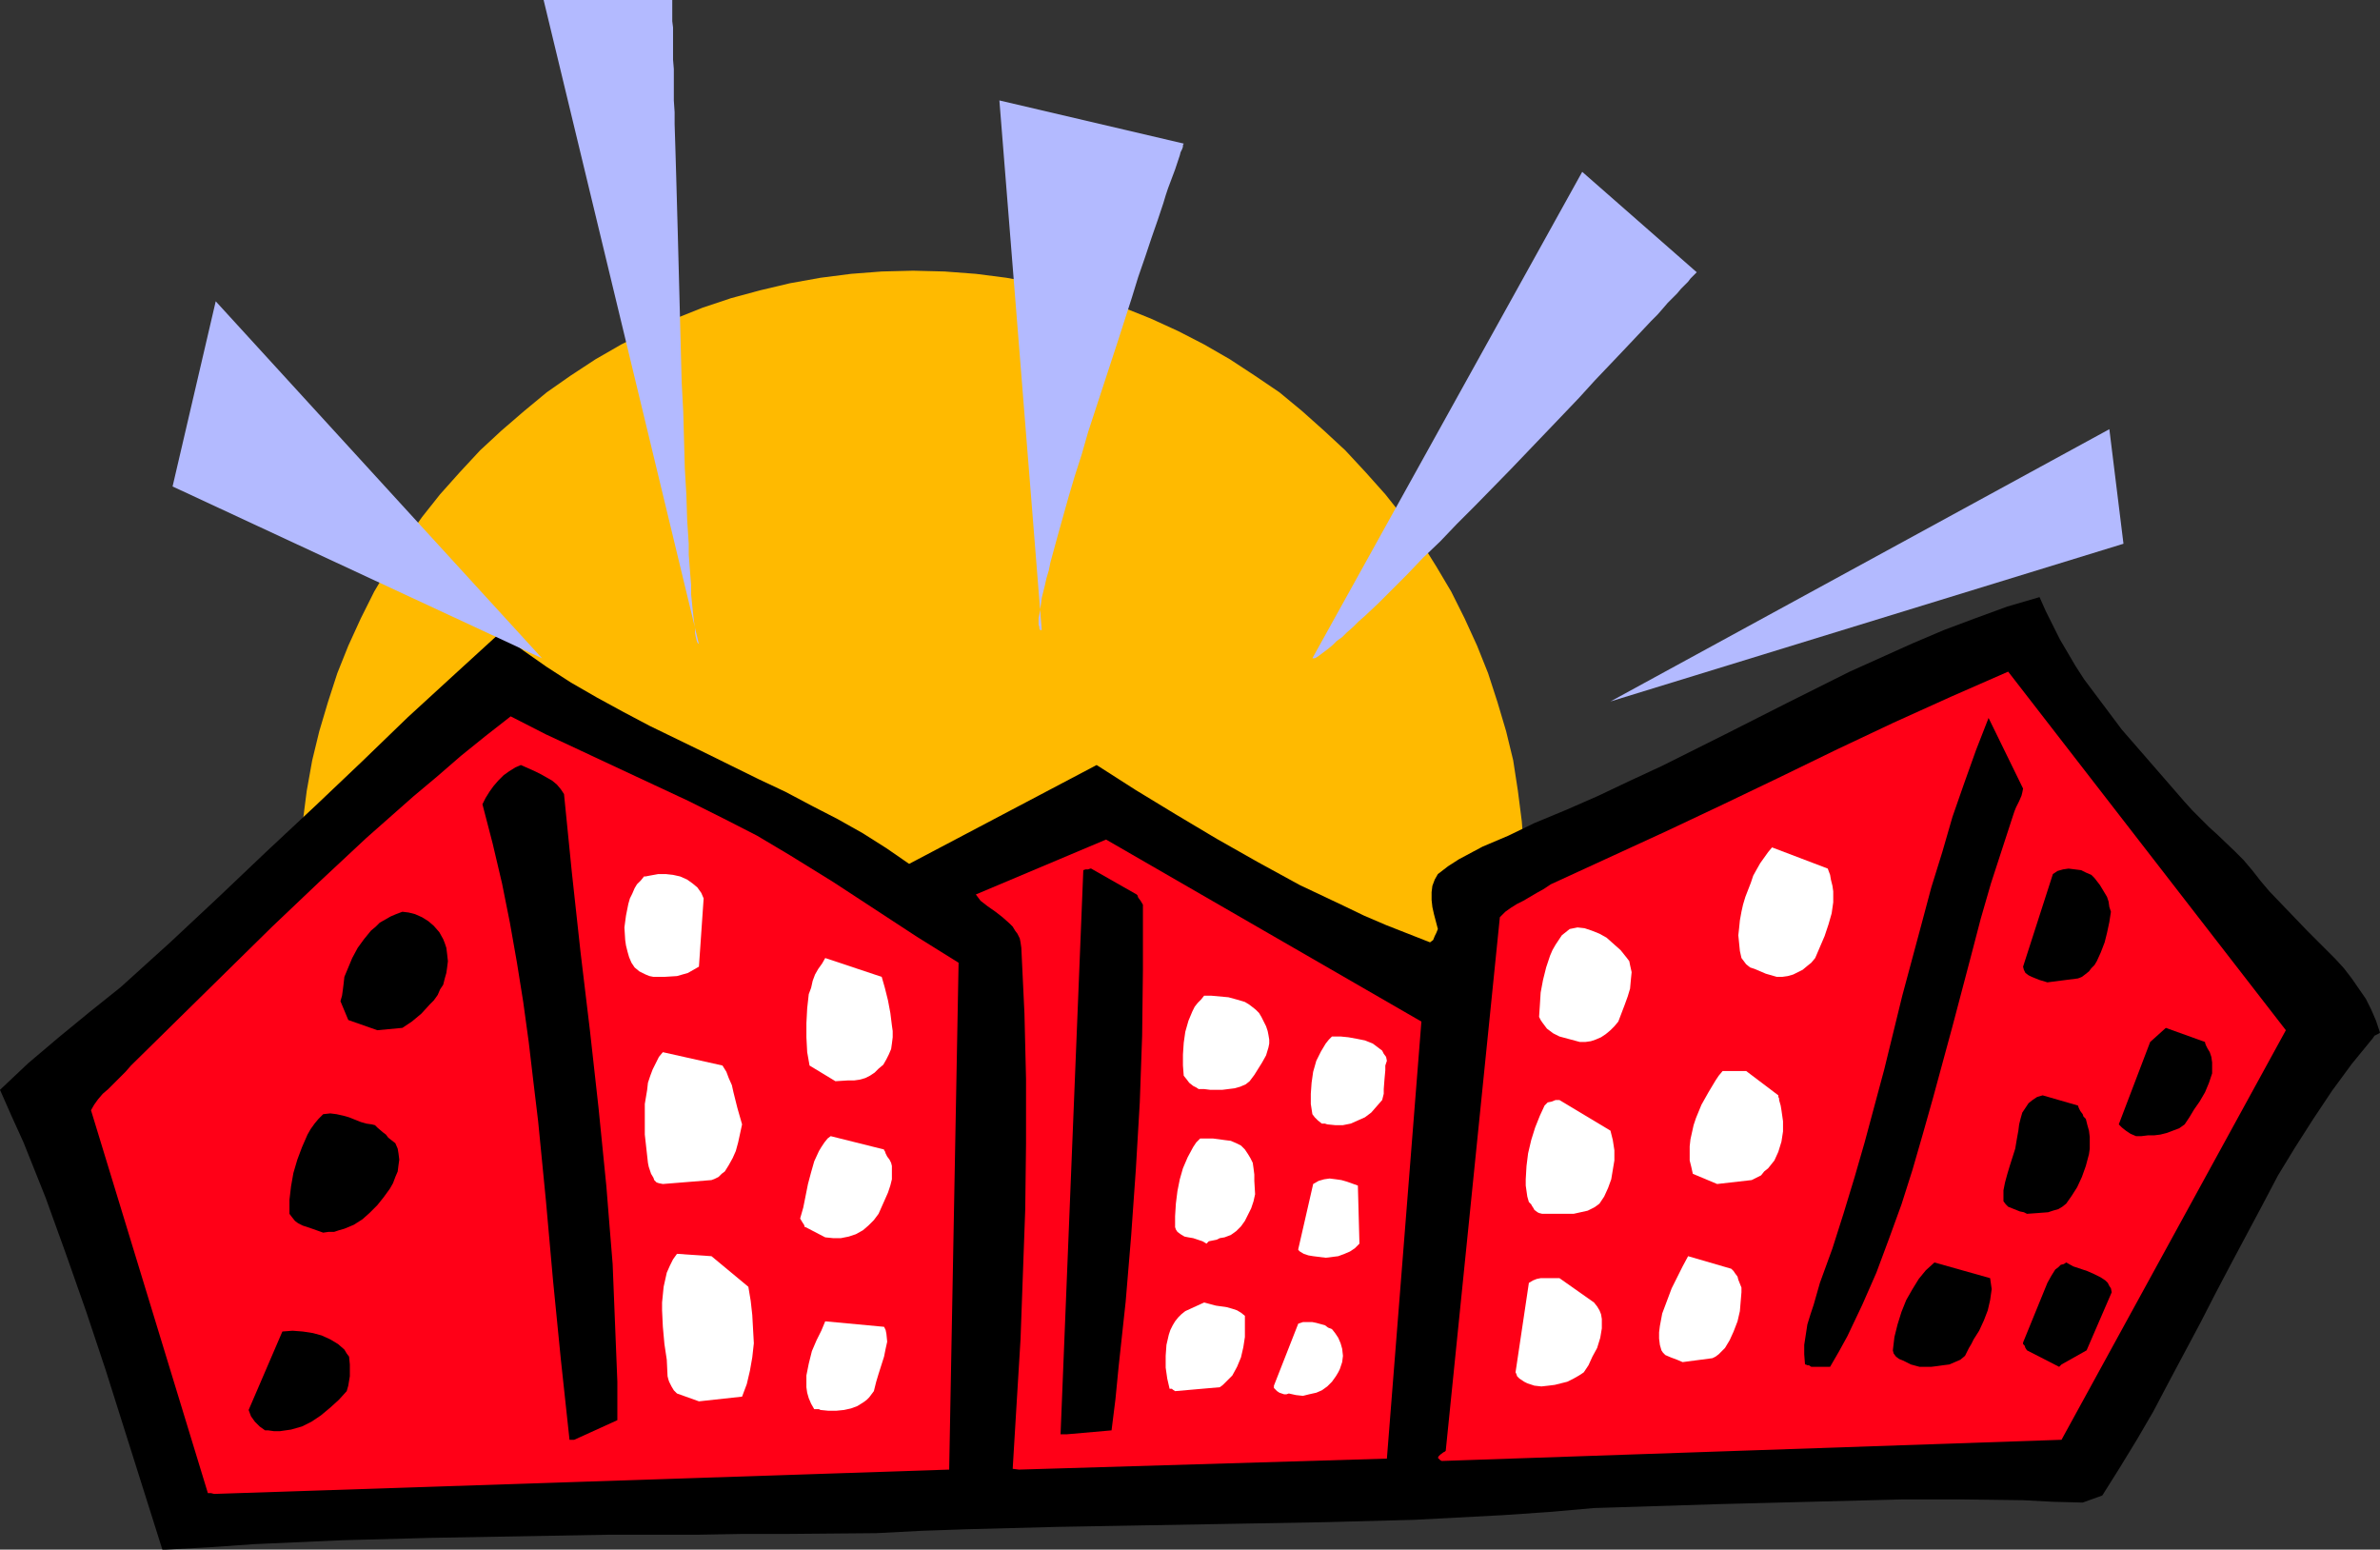 <?xml version="1.0" encoding="UTF-8" standalone="no"?>
<svg
   version="1.0"
   width="129.724mm"
   height="84.456mm"
   id="svg39"
   sodipodi:docname="Office Buildings 1.wmf"
   xmlns:inkscape="http://www.inkscape.org/namespaces/inkscape"
   xmlns:sodipodi="http://sodipodi.sourceforge.net/DTD/sodipodi-0.dtd"
   xmlns="http://www.w3.org/2000/svg"
   xmlns:svg="http://www.w3.org/2000/svg">
  <rect width="100%" height="100%" fill="#333333" stroke="none"/>
  <sodipodi:namedview
     id="namedview39"
     pagecolor="#ffffff"
     bordercolor="#000000"
     borderopacity="0.25"
     inkscape:showpageshadow="2"
     inkscape:pageopacity="0.0"
     inkscape:pagecheckerboard="0"
     inkscape:deskcolor="#d1d1d1"
     inkscape:document-units="mm" />
  <defs
     id="defs1">
    <pattern
       id="WMFhbasepattern"
       patternUnits="userSpaceOnUse"
       width="6"
       height="6"
       x="0"
       y="0" />
  </defs>
  <path
     style="fill:#ffba00;fill-opacity:1;fill-rule:evenodd;stroke:none"
     d="m 188.102,55.76 6.464,0.162 6.464,0.485 6.302,0.808 6.141,1.131 6.141,1.455 5.979,1.616 5.818,1.939 5.656,2.263 5.656,2.586 5.333,2.748 5.333,3.071 5.171,3.394 5.01,3.394 4.686,3.879 4.525,4.041 4.363,4.041 4.202,4.525 4.04,4.525 3.717,4.687 3.555,5.01 3.232,5.172 3.07,5.172 2.747,5.495 2.586,5.657 2.262,5.657 1.939,5.98 1.778,5.98 1.454,5.98 0.97,6.303 0.808,6.303 0.485,6.465 0.323,6.465 -0.323,6.465 -0.485,6.303 -0.808,6.303 -0.97,6.142 -1.454,6.142 -1.778,5.98 -1.939,5.818 -2.262,5.818 -2.586,5.495 -2.747,5.495 -3.07,5.334 -3.232,5.01 -3.555,5.01 -3.717,4.849 -4.04,4.525 -4.202,4.364 -4.363,4.202 -4.525,4.041 -4.686,3.717 -5.01,3.556 -5.171,3.232 -5.333,3.071 -5.333,2.748 -5.656,2.586 -5.656,2.263 -5.818,1.939 -5.979,1.778 -6.141,1.455 -6.141,0.97 -6.302,0.808 -6.464,0.485 -6.464,0.162 -6.464,-0.162 -6.302,-0.485 -6.302,-0.808 -6.302,-0.97 -6.141,-1.455 -5.979,-1.778 -5.818,-1.939 -5.656,-2.263 -5.656,-2.586 -5.494,-2.748 -5.333,-3.071 -5.171,-3.232 -4.848,-3.556 -4.686,-3.717 -4.686,-4.041 -4.363,-4.202 -4.202,-4.364 -4.04,-4.525 -3.717,-4.849 -3.555,-5.01 -3.232,-5.01 -3.07,-5.334 -2.747,-5.495 -2.586,-5.495 -2.262,-5.818 -1.939,-5.818 -1.778,-5.98 -1.454,-6.142 -1.131,-6.142 -0.808,-6.303 -0.485,-6.303 -0.162,-6.465 0.162,-6.465 0.485,-6.465 0.808,-6.303 1.131,-6.303 1.454,-5.98 1.778,-5.98 1.939,-5.98 2.262,-5.657 2.586,-5.657 2.747,-5.495 3.07,-5.172 3.232,-5.172 3.555,-5.01 3.717,-4.687 4.04,-4.525 4.202,-4.525 4.363,-4.041 4.686,-4.041 4.686,-3.879 4.848,-3.394 5.171,-3.394 5.333,-3.071 5.494,-2.748 5.656,-2.586 5.656,-2.263 5.818,-1.939 5.979,-1.616 6.141,-1.455 6.302,-1.131 6.302,-0.808 6.302,-0.485 z"
     id="path1" />
  <path
     style="fill:#000000;fill-opacity:1;fill-rule:evenodd;stroke:none"
     d="m 34.098,319.205 9.05,-0.485 9.211,-0.646 18.261,-0.808 18.099,-0.485 18.261,-0.323 18.261,-0.323 h 18.261 l 9.373,-0.162 h 9.05 l 18.584,-0.162 9.373,-0.485 9.373,-0.323 18.584,-0.485 9.211,-0.162 9.211,-0.162 18.422,-0.323 18.261,-0.323 18.422,-0.485 9.211,-0.485 9.211,-0.485 9.373,-0.646 9.211,-0.808 25.694,-0.808 12.605,-0.323 12.605,-0.323 12.605,-0.323 h 12.443 l 12.443,0.162 6.141,0.323 6.141,0.162 4.04,-1.455 3.555,-5.657 3.555,-5.818 3.394,-5.818 3.232,-6.142 6.464,-12.122 3.07,-5.98 3.232,-6.142 6.464,-12.122 3.232,-6.142 3.555,-5.818 3.717,-5.818 3.878,-5.818 4.04,-5.495 4.363,-5.334 0.323,-0.485 0.646,-0.323 0.323,-0.162 0.162,-0.162 -0.808,-2.424 -0.97,-2.263 -1.131,-2.263 -1.454,-2.101 -1.454,-2.101 -1.616,-2.101 -1.778,-1.939 -1.939,-1.939 -3.878,-3.879 -3.878,-4.041 -3.878,-4.041 -1.778,-2.101 -1.778,-2.263 -1.778,-2.101 -1.778,-1.778 -3.555,-3.394 -1.778,-1.616 -1.778,-1.778 -1.616,-1.616 -1.616,-1.778 -8.565,-9.859 -4.363,-5.01 -3.878,-5.172 -3.878,-5.172 -1.778,-2.748 -1.616,-2.748 -1.616,-2.748 -1.454,-2.909 -1.454,-2.909 -1.293,-2.909 -6.626,1.939 -6.626,2.424 -6.464,2.424 -6.464,2.748 -6.464,2.909 -6.464,2.909 -12.928,6.465 -12.766,6.465 -12.928,6.465 -6.626,3.071 -6.464,3.071 -6.626,2.909 -6.626,2.748 -5.333,2.586 -5.333,2.263 -2.424,1.293 -2.424,1.293 -2.262,1.455 -2.101,1.616 -0.646,1.131 -0.485,1.293 -0.162,1.293 v 1.616 l 0.162,1.455 0.323,1.455 0.808,3.071 -0.323,0.808 -0.162,0.323 -0.162,0.323 -0.323,0.808 -0.646,0.485 -4.525,-1.778 -4.525,-1.778 -4.525,-1.939 -4.363,-2.101 -8.888,-4.202 -8.565,-4.687 -8.565,-4.849 -8.403,-5.01 -8.242,-5.01 -8.08,-5.172 -38.622,20.364 -4.686,-3.232 -4.848,-3.071 -5.171,-2.909 -5.333,-2.748 -5.494,-2.909 -5.494,-2.586 -11.15,-5.495 -11.312,-5.495 -5.494,-2.909 -5.333,-2.909 -5.333,-3.071 -5.01,-3.232 -4.848,-3.394 -4.686,-3.717 -9.373,8.566 -9.696,8.889 -9.534,9.212 -9.696,9.212 -9.858,9.212 -9.858,9.374 -10.019,9.374 -10.181,9.212 -6.464,5.172 -6.302,5.172 -6.302,5.334 -2.909,2.748 L 0,224.494 l 2.424,5.495 2.424,5.334 2.262,5.657 2.262,5.657 4.202,11.637 4.202,11.96 4.04,12.122 3.878,12.283 7.757,24.567 z"
     id="path2" />
  <path
     style="fill:#ff0017;fill-opacity:1;fill-rule:evenodd;stroke:none"
     d="m 44.117,307.73 151.419,-5.01 1.939,-104.408 -8.565,-5.334 -17.291,-11.314 -8.888,-5.495 -6.787,-4.041 -6.949,-3.556 -7.11,-3.556 -7.272,-3.394 -14.867,-6.95 -7.272,-3.394 -7.272,-3.717 -5.171,4.041 -5.01,4.041 -4.848,4.202 -5.01,4.202 -9.696,8.566 -9.696,9.051 -9.696,9.212 -9.534,9.374 -9.696,9.536 -9.858,9.697 -1.131,1.293 -1.293,1.293 -1.131,1.131 -1.131,1.131 -1.131,0.97 -0.97,1.131 -0.808,1.131 -0.646,1.131 24.078,78.872 h 0.646 z"
     id="path3" />
  <path
     style="fill:#ff0017;fill-opacity:1;fill-rule:evenodd;stroke:none"
     d="m 209.918,302.719 75.79,-2.263 7.11,-90.024 -64.963,-37.496 -26.826,11.314 0.485,0.646 0.485,0.646 1.454,1.131 1.616,1.131 1.454,1.131 1.454,1.293 0.646,0.646 0.485,0.808 0.485,0.646 0.485,0.97 0.162,0.808 0.162,1.131 0.646,13.576 0.323,13.415 v 13.415 l -0.162,13.415 -0.485,13.415 -0.485,13.415 -0.808,13.253 -0.808,13.415 z"
     id="path4" />
  <path
     style="fill:#ff0017;fill-opacity:1;fill-rule:evenodd;stroke:none"
     d="m 297.02,300.941 127.664,-4.364 46.218,-84.367 -57.206,-73.862 -11.797,5.172 -11.797,5.334 -11.635,5.495 -11.635,5.657 -11.797,5.657 -11.635,5.495 -11.958,5.495 -11.958,5.495 -1.454,0.97 -1.454,0.808 -2.747,1.616 -1.293,0.646 -1.293,0.808 -1.131,0.808 -1.131,1.131 -11.15,109.903 -0.162,0.162 -0.323,0.162 -0.646,0.485 -0.323,0.323 -0.162,0.323 0.323,0.323 0.162,0.162 z"
     id="path5" />
  <path
     style="fill:#000000;fill-opacity:1;fill-rule:evenodd;stroke:none"
     d="m 118.291,296.578 8.888,-4.041 v -7.92 l -0.323,-8.081 -0.323,-8.081 -0.323,-8.081 -0.646,-7.92 -0.646,-8.081 -1.616,-16.162 -1.778,-16.001 -1.939,-16.162 -1.778,-16.324 -1.616,-16.162 -0.646,-0.97 -0.808,-0.97 -0.97,-0.808 -1.131,-0.646 -1.131,-0.646 -1.293,-0.646 -2.909,-1.293 -1.131,0.485 -1.293,0.808 -1.131,0.808 -1.131,1.131 -0.97,1.131 -0.808,1.131 -0.808,1.293 -0.646,1.293 2.101,8.081 1.939,8.243 1.616,8.081 1.454,8.243 1.293,8.081 1.131,8.243 0.97,8.243 0.97,8.081 1.616,16.486 1.454,16.324 1.616,16.324 1.778,16.485 z"
     id="path6" />
  <path
     style="fill:#000000;fill-opacity:1;fill-rule:evenodd;stroke:none"
     d="m 219.776,295.446 9.211,-0.808 0.808,-6.465 0.646,-6.627 1.454,-13.415 1.131,-13.576 0.97,-13.738 0.808,-13.738 0.485,-13.738 0.162,-13.576 V 186.351 l -0.485,-0.808 -0.485,-0.646 -0.162,-0.485 -0.162,-0.162 v 0 l -9.373,-5.334 h -0.162 l -0.485,0.162 h -0.485 l -0.485,0.162 -4.686,116.207 z"
     id="path7" />
  <path
     style="fill:#000000;fill-opacity:1;fill-rule:evenodd;stroke:none"
     d="m 55.267,294.638 1.131,0.162 h 1.293 l 1.131,-0.162 1.131,-0.162 1.131,-0.323 1.131,-0.323 1.939,-0.97 1.939,-1.293 1.939,-1.616 1.778,-1.616 1.616,-1.778 0.323,-1.131 0.162,-0.97 0.162,-0.97 v -0.808 -1.616 l -0.162,-1.616 -0.485,-0.646 -0.485,-0.808 -1.293,-1.131 -1.616,-0.97 -1.778,-0.808 -1.778,-0.485 -2.101,-0.323 -2.101,-0.162 -2.101,0.162 -6.949,16.162 0.485,1.293 0.808,1.131 0.97,0.97 1.131,0.808 z"
     id="path8" />
  <path
     style="fill:#ffffff;fill-opacity:1;fill-rule:evenodd;stroke:none"
     d="m 169.033,290.436 1.616,0.162 h 1.616 l 1.616,-0.162 1.454,-0.323 1.293,-0.485 1.293,-0.808 0.646,-0.485 0.485,-0.485 0.485,-0.646 0.485,-0.646 0.485,-1.939 0.485,-1.616 1.131,-3.556 0.323,-1.616 0.323,-1.455 -0.162,-1.616 -0.162,-0.808 -0.323,-0.646 -12.12,-1.131 -0.808,1.939 -0.97,1.939 -0.97,2.263 -0.646,2.586 -0.485,2.424 v 1.131 1.293 l 0.162,1.131 0.323,1.131 0.485,1.131 0.646,1.131 h 0.646 0.323 z"
     id="path9" />
  <path
     style="fill:#ffffff;fill-opacity:1;fill-rule:evenodd;stroke:none"
     d="m 143.985,288.658 8.888,-0.97 0.485,-1.293 0.485,-1.293 0.646,-2.748 0.485,-2.748 0.323,-2.909 -0.162,-2.909 -0.162,-2.909 -0.323,-2.909 -0.485,-2.909 -7.595,-6.303 -7.11,-0.485 -0.808,1.131 -0.646,1.293 -0.646,1.455 -0.323,1.455 -0.323,1.455 -0.162,1.616 -0.162,1.616 v 1.616 l 0.162,3.394 0.323,3.556 0.485,3.232 0.162,3.394 0.162,0.646 0.162,0.485 0.485,0.97 0.485,0.808 0.646,0.646 z"
     id="path10" />
  <path
     style="fill:#ffffff;fill-opacity:1;fill-rule:evenodd;stroke:none"
     d="m 265.509,287.042 1.454,0.323 1.454,0.162 1.293,-0.323 1.454,-0.323 1.131,-0.485 1.131,-0.808 0.97,-0.97 0.808,-1.131 0.485,-0.808 0.323,-0.646 0.485,-1.455 0.162,-1.293 -0.162,-1.455 -0.323,-1.131 -0.485,-1.131 -0.646,-0.97 -0.646,-0.808 -0.808,-0.323 -0.646,-0.485 -1.778,-0.485 -0.808,-0.162 h -0.97 -0.97 l -0.97,0.323 -5.01,12.768 v 0.485 l 0.323,0.323 0.323,0.323 0.485,0.323 0.485,0.162 0.485,0.162 h 0.485 z"
     id="path11" />
  <path
     style="fill:#ffffff;fill-opacity:1;fill-rule:evenodd;stroke:none"
     d="m 242.077,286.557 9.211,-0.808 0.646,-0.485 0.646,-0.646 0.646,-0.646 0.646,-0.646 0.97,-1.778 0.808,-1.939 0.485,-2.101 0.323,-2.101 v -2.101 -2.263 l -0.808,-0.646 -0.808,-0.485 -0.97,-0.323 -1.131,-0.323 -2.262,-0.323 -2.424,-0.646 -3.878,1.778 -0.808,0.646 -0.646,0.646 -0.646,0.808 -0.485,0.808 -0.485,0.97 -0.323,0.97 -0.485,2.101 -0.162,2.263 v 2.424 l 0.323,2.263 0.485,2.101 h 0.485 l 0.162,0.162 z"
     id="path12" />
  <path
     style="fill:#ffffff;fill-opacity:1;fill-rule:evenodd;stroke:none"
     d="m 316.089,285.426 1.454,0.162 1.454,-0.162 1.293,-0.162 1.293,-0.323 1.293,-0.323 1.293,-0.646 1.131,-0.646 0.97,-0.646 0.97,-1.455 0.808,-1.778 0.97,-1.778 0.646,-2.101 0.323,-1.939 v -0.97 -0.97 l -0.162,-0.97 -0.323,-0.808 -0.485,-0.808 -0.646,-0.808 -7.11,-5.01 h -0.646 -0.808 -1.616 -0.808 l -0.808,0.162 -0.808,0.323 -0.808,0.485 -2.747,18.425 0.162,0.323 0.162,0.485 0.485,0.485 0.485,0.323 0.485,0.323 0.646,0.323 z"
     id="path13" />
  <path
     style="fill:#000000;fill-opacity:1;fill-rule:evenodd;stroke:none"
     d="m 373.134,281.547 h 3.878 l 1.778,-3.071 1.778,-3.232 3.07,-6.465 2.909,-6.627 2.586,-6.95 2.586,-7.111 2.262,-7.111 2.101,-7.273 2.101,-7.435 4.04,-14.869 3.878,-14.708 1.939,-7.435 2.101,-7.273 2.262,-6.95 2.262,-6.95 0.323,-0.97 0.323,-0.808 0.323,-0.646 0.323,-0.646 0.485,-1.131 0.162,-0.646 0.162,-0.808 -7.11,-14.546 -2.586,6.627 -2.424,6.788 -2.424,6.95 -2.101,7.273 -2.262,7.273 -1.939,7.273 -4.04,15.031 -3.717,15.193 -4.04,15.031 -2.101,7.273 -2.262,7.435 -2.262,7.111 -2.586,7.111 -0.646,2.263 -0.646,2.263 -0.646,1.939 -0.646,2.101 -0.323,2.101 -0.323,2.101 v 1.939 l 0.162,2.101 h 0.162 l 0.323,0.162 h 0.323 z"
     id="path14" />
  <path
     style="fill:#000000;fill-opacity:1;fill-rule:evenodd;stroke:none"
     d="m 395.435,281.547 h 2.424 l 1.293,-0.162 1.131,-0.162 1.293,-0.162 1.131,-0.485 1.131,-0.485 0.97,-0.808 0.808,-1.616 0.485,-0.808 0.485,-0.97 1.131,-1.778 0.97,-2.101 0.808,-2.101 0.485,-2.101 0.162,-1.131 0.162,-1.131 -0.162,-1.131 -0.162,-1.131 -11.474,-3.232 -1.778,1.616 -1.454,1.778 -1.293,2.101 -1.293,2.263 -0.97,2.424 -0.808,2.586 -0.646,2.586 -0.323,2.748 0.162,0.646 0.485,0.646 0.646,0.485 0.808,0.323 1.616,0.808 z"
     id="path15" />
  <path
     style="fill:#000000;fill-opacity:1;fill-rule:evenodd;stroke:none"
     d="m 424.684,281.062 5.171,-2.909 5.171,-11.96 -0.162,-0.808 -0.323,-0.485 -0.323,-0.646 -0.485,-0.485 -0.97,-0.646 -1.293,-0.646 -1.454,-0.646 -1.454,-0.485 -1.454,-0.485 -1.454,-0.808 -0.485,0.323 -0.646,0.162 -0.485,0.485 -0.646,0.485 -0.808,1.293 -0.808,1.455 -5.01,12.283 v 0.162 0.162 l 0.323,0.323 0.162,0.485 0.323,0.485 6.626,3.394 z"
     id="path16" />
  <path
     style="fill:#ffffff;fill-opacity:1;fill-rule:evenodd;stroke:none"
     d="m 346.632,280.577 6.141,-0.808 0.646,-0.323 0.646,-0.485 0.646,-0.646 0.646,-0.646 0.485,-0.808 0.485,-0.808 0.808,-1.778 0.808,-2.101 0.485,-2.101 0.162,-1.939 0.162,-1.939 v -0.97 l -0.323,-0.808 -0.323,-0.808 -0.162,-0.646 -0.485,-0.646 -0.323,-0.485 -0.162,-0.162 -0.323,-0.323 -8.888,-2.586 -1.131,2.101 -1.131,2.263 -1.131,2.263 -0.97,2.586 -0.97,2.586 -0.485,2.586 -0.162,1.293 v 1.293 l 0.162,1.293 0.323,1.131 0.323,0.485 0.485,0.485 1.131,0.485 1.293,0.485 z"
     id="path17" />
  <path
     style="fill:#ffffff;fill-opacity:1;fill-rule:evenodd;stroke:none"
     d="m 270.518,258.758 1.293,0.162 1.293,0.162 1.293,-0.162 1.293,-0.162 1.293,-0.485 1.131,-0.485 0.97,-0.646 0.97,-0.97 -0.323,-11.96 v 0 l -2.262,-0.808 -1.131,-0.323 -1.131,-0.162 -1.293,-0.162 -1.131,0.162 -1.131,0.323 -1.131,0.646 -3.07,13.415 v 0.162 l 0.323,0.323 0.808,0.485 0.97,0.323 z"
     id="path18" />
  <path
     style="fill:#ffffff;fill-opacity:1;fill-rule:evenodd;stroke:none"
     d="m 249.025,255.687 0.808,-0.162 0.808,-0.162 0.646,-0.323 0.97,-0.162 1.293,-0.485 1.131,-0.808 0.97,-0.97 0.808,-1.131 0.646,-1.293 0.646,-1.293 0.485,-1.455 0.323,-1.455 -0.162,-2.748 v -1.293 l -0.162,-1.293 -0.162,-1.131 -0.485,-0.97 -0.485,-0.808 -0.646,-0.97 -0.808,-0.808 -0.97,-0.485 -1.131,-0.485 -1.293,-0.162 -1.131,-0.162 -1.293,-0.162 h -2.586 l -0.808,0.808 -0.646,0.97 -1.131,2.101 -0.97,2.263 -0.646,2.263 -0.485,2.424 -0.323,2.586 -0.162,2.586 v 2.263 l 0.162,0.485 0.323,0.485 0.646,0.485 0.808,0.485 0.808,0.162 0.97,0.162 0.97,0.323 0.97,0.323 0.808,0.485 z"
     id="path19" />
  <path
     style="fill:#ffffff;fill-opacity:1;fill-rule:evenodd;stroke:none"
     d="m 170.003,254.879 1.616,0.162 h 1.616 l 1.616,-0.323 1.454,-0.485 1.454,-0.808 1.131,-0.97 1.131,-1.131 0.97,-1.293 1.293,-2.909 0.646,-1.455 0.485,-1.455 0.323,-1.293 v -1.455 -1.293 l -0.162,-0.646 -0.323,-0.646 -0.485,-0.646 -0.323,-0.646 -0.162,-0.485 -0.162,-0.162 v -0.162 l -10.989,-2.748 -0.646,0.485 -0.646,0.808 -0.646,0.97 -0.485,0.808 -0.97,2.101 -0.646,2.263 -0.646,2.424 -0.485,2.424 -0.485,2.424 -0.646,2.263 0.485,0.808 0.323,0.485 0.162,0.485 h 0.162 z"
     id="path20" />
  <path
     style="fill:#000000;fill-opacity:1;fill-rule:evenodd;stroke:none"
     d="m 66.579,253.909 1.131,-0.162 h 1.131 l 0.97,-0.323 1.131,-0.323 1.939,-0.808 1.778,-1.131 1.454,-1.293 1.616,-1.616 1.293,-1.616 1.293,-1.778 0.646,-1.131 0.485,-1.293 0.485,-1.131 0.162,-1.293 0.162,-1.131 -0.162,-1.293 -0.162,-0.97 -0.485,-1.131 -1.454,-1.131 -0.485,-0.646 -0.646,-0.485 -1.131,-0.97 -0.485,-0.485 -0.646,-0.162 -1.131,-0.162 -1.131,-0.323 -2.424,-0.97 -1.131,-0.323 -1.454,-0.323 -1.293,-0.162 -1.454,0.162 -0.97,0.97 -0.808,0.97 -0.808,1.131 -0.646,1.131 -1.131,2.586 -0.97,2.586 -0.808,2.748 -0.485,2.748 -0.323,2.748 v 2.909 l 0.485,0.646 0.646,0.808 0.646,0.485 0.97,0.485 1.939,0.646 z"
     id="path21" />
  <path
     style="fill:#ffffff;fill-opacity:1;fill-rule:evenodd;stroke:none"
     d="m 318.19,250.03 h 1.293 1.454 3.232 l 1.454,-0.323 1.454,-0.323 1.293,-0.646 0.485,-0.323 0.646,-0.485 0.97,-1.455 0.808,-1.778 0.646,-1.778 0.323,-1.939 0.323,-1.939 v -2.101 l -0.323,-2.101 -0.485,-1.939 -10.504,-6.303 h -0.808 l -0.808,0.323 -0.808,0.162 -0.646,0.646 -0.97,2.101 -0.97,2.424 -0.808,2.586 -0.646,2.748 -0.323,2.586 -0.162,2.748 v 1.293 l 0.162,1.131 0.162,1.131 0.323,1.131 0.485,0.485 0.162,0.323 0.323,0.485 0.162,0.323 0.646,0.485 0.323,0.162 0.646,0.162 z"
     id="path22" />
  <path
     style="fill:#000000;fill-opacity:1;fill-rule:evenodd;stroke:none"
     d="m 417.574,250.03 2.262,-0.162 2.101,-0.162 0.97,-0.323 1.131,-0.323 0.808,-0.485 0.808,-0.646 1.131,-1.616 1.131,-1.778 0.97,-2.101 0.808,-2.263 0.646,-2.424 0.162,-1.131 v -1.293 -1.131 l -0.162,-1.293 -0.323,-1.131 -0.323,-1.293 -0.485,-0.485 -0.162,-0.485 -0.485,-0.646 -0.323,-0.646 -0.162,-0.485 -7.272,-2.101 -1.131,0.323 -0.97,0.646 -0.808,0.646 -0.646,0.97 -0.646,0.97 -0.323,1.131 -0.323,1.293 -0.162,1.293 -0.323,1.778 -0.323,1.939 -1.131,3.556 -0.485,1.616 -0.485,1.778 -0.323,1.616 v 1.616 0.646 l 0.485,0.646 0.485,0.485 0.808,0.323 1.616,0.646 0.808,0.162 z"
     id="path23" />
  <path
     style="fill:#ffffff;fill-opacity:1;fill-rule:evenodd;stroke:none"
     d="m 136.552,243.889 10.019,-0.808 0.808,-0.323 0.646,-0.323 0.646,-0.646 0.646,-0.485 0.808,-1.293 0.808,-1.455 0.646,-1.455 0.485,-1.778 0.808,-3.717 -0.97,-3.394 -0.808,-3.232 -0.323,-1.455 -0.646,-1.455 -0.485,-1.293 -0.808,-1.293 -12.282,-2.748 -0.808,0.97 -0.646,1.293 -0.646,1.293 -0.485,1.293 -0.485,1.455 -0.162,1.455 -0.485,2.909 v 3.232 3.071 l 0.323,2.909 0.323,2.909 0.162,0.808 0.162,0.485 0.323,0.97 0.485,0.808 0.162,0.485 0.485,0.485 0.485,0.162 z"
     id="path24" />
  <path
     style="fill:#ffffff;fill-opacity:1;fill-rule:evenodd;stroke:none"
     d="m 353.742,243.889 7.11,-0.808 0.97,-0.485 0.97,-0.485 0.646,-0.808 0.808,-0.646 0.646,-0.808 0.646,-0.808 0.808,-1.778 0.646,-2.101 0.323,-2.101 v -2.101 l -0.323,-2.263 -0.162,-0.97 -0.323,-1.131 v -0.323 l -0.162,-0.323 v -0.323 0 l -6.626,-5.01 h -4.848 l -0.808,0.97 -0.646,0.97 -1.454,2.424 -1.454,2.586 -1.131,2.748 -0.485,1.455 -0.323,1.455 -0.323,1.455 -0.162,1.455 v 1.455 1.455 l 0.323,1.293 0.323,1.455 z"
     id="path25" />
  <path
     style="fill:#000000;fill-opacity:1;fill-rule:evenodd;stroke:none"
     d="m 440.036,234.03 h 1.131 l 1.293,-0.162 h 1.293 l 1.293,-0.162 1.293,-0.323 1.293,-0.485 1.293,-0.485 1.131,-0.808 0.97,-1.455 0.97,-1.616 1.131,-1.616 1.131,-1.939 0.808,-1.939 0.323,-0.97 0.323,-0.97 v -1.131 -1.131 l -0.162,-1.131 -0.323,-0.97 -0.485,-0.808 -0.323,-0.646 -0.162,-0.485 v -0.162 0 l -8.08,-2.909 -3.232,2.909 -6.464,16.97 0.646,0.646 0.808,0.646 0.97,0.646 z"
     id="path26" />
  <path
     style="fill:#ffffff;fill-opacity:1;fill-rule:evenodd;stroke:none"
     d="m 273.427,231.605 1.616,0.162 h 1.616 l 1.616,-0.323 1.454,-0.646 1.454,-0.646 1.293,-0.97 1.131,-1.293 1.131,-1.293 0.323,-1.293 v -0.97 l 0.162,-2.101 0.162,-1.778 v -0.97 l 0.323,-0.97 -0.162,-0.808 -0.485,-0.646 -0.323,-0.646 -0.646,-0.485 -0.646,-0.485 -0.646,-0.485 -1.616,-0.646 -1.616,-0.323 -1.778,-0.323 -1.616,-0.162 h -1.778 l -0.646,0.646 -0.646,0.808 -0.485,0.808 -0.485,0.808 -0.97,1.939 -0.646,2.263 -0.323,2.263 -0.162,2.263 v 2.101 l 0.323,2.101 0.485,0.646 0.646,0.646 0.808,0.646 h 0.646 z"
     id="path27" />
  <path
     style="fill:#ffffff;fill-opacity:1;fill-rule:evenodd;stroke:none"
     d="m 248.056,224.332 1.293,0.162 h 1.131 1.293 l 1.293,-0.162 1.293,-0.162 1.131,-0.323 1.131,-0.485 0.808,-0.646 0.97,-1.293 0.808,-1.293 0.808,-1.293 0.808,-1.455 0.485,-1.616 0.162,-0.808 V 214.15 l -0.162,-0.97 -0.162,-0.808 -0.323,-0.97 -0.485,-0.97 -0.485,-0.97 -0.485,-0.808 -0.646,-0.646 -0.808,-0.646 -0.646,-0.485 -0.808,-0.485 -1.616,-0.485 -1.778,-0.485 -1.778,-0.162 -1.778,-0.162 h -1.454 l -0.646,0.808 -0.646,0.646 -0.646,0.808 -0.485,0.97 -0.808,1.939 -0.646,2.263 -0.323,2.263 -0.162,2.424 v 2.263 l 0.162,2.101 0.646,0.808 0.485,0.646 0.808,0.646 0.646,0.323 0.485,0.323 z"
     id="path28" />
  <path
     style="fill:#ffffff;fill-opacity:1;fill-rule:evenodd;stroke:none"
     d="m 172.104,222.716 2.586,-0.162 h 1.293 l 1.131,-0.162 1.131,-0.323 0.97,-0.485 0.97,-0.646 0.808,-0.808 0.97,-0.808 0.646,-1.131 0.485,-0.97 0.485,-1.131 0.162,-1.131 0.162,-1.293 v -1.293 l -0.162,-1.131 -0.323,-2.586 -0.485,-2.586 -0.646,-2.586 -0.323,-1.131 -0.323,-1.131 -11.635,-3.879 -0.646,1.131 -0.808,1.131 -0.646,1.131 -0.485,1.293 -0.323,1.455 -0.485,1.293 -0.323,2.909 -0.162,3.071 v 2.909 l 0.162,3.071 0.485,2.748 z"
     id="path29" />
  <path
     style="fill:#ffffff;fill-opacity:1;fill-rule:evenodd;stroke:none"
     d="m 325.462,214.635 h 1.131 l 1.131,-0.162 0.97,-0.323 1.131,-0.485 0.97,-0.646 0.97,-0.808 0.808,-0.808 0.808,-0.97 1.293,-3.394 0.646,-1.778 0.485,-1.616 0.162,-1.778 0.162,-1.616 -0.323,-1.455 -0.162,-0.808 -0.485,-0.646 -1.293,-1.616 -1.454,-1.293 -1.454,-1.293 -1.454,-0.808 -1.616,-0.646 -1.454,-0.485 -1.454,-0.162 -1.616,0.323 -0.808,0.646 -0.808,0.646 -0.646,0.97 -0.646,0.97 -0.646,1.131 -0.485,1.131 -0.808,2.424 -0.646,2.586 -0.485,2.586 -0.162,2.586 -0.162,2.424 0.323,0.646 0.323,0.485 0.97,1.293 1.293,0.97 1.293,0.646 z"
     id="path30" />
  <path
     style="fill:#000000;fill-opacity:1;fill-rule:evenodd;stroke:none"
     d="m 77.73,212.211 5.171,-0.485 1.939,-1.293 1.939,-1.616 1.778,-1.939 0.808,-0.808 0.808,-1.131 0.485,-1.131 0.646,-0.97 0.323,-1.293 0.323,-1.131 0.162,-1.131 0.162,-1.293 -0.162,-1.455 -0.162,-1.293 -0.323,-0.97 -0.323,-0.808 -0.808,-1.455 -1.131,-1.293 -1.131,-0.97 -1.293,-0.808 -1.454,-0.646 -1.293,-0.323 -1.293,-0.162 -1.293,0.485 -1.131,0.485 -1.131,0.646 -1.131,0.646 -0.808,0.808 -0.97,0.808 -1.454,1.778 -1.293,1.778 -1.131,2.101 -0.808,1.939 -0.808,1.939 -0.162,1.455 -0.162,1.293 -0.162,1.131 -0.323,1.131 1.616,3.879 z"
     id="path31" />
  <path
     style="fill:#000000;fill-opacity:1;fill-rule:evenodd;stroke:none"
     d="m 421.776,202.352 6.302,-0.808 0.808,-0.323 0.646,-0.485 0.808,-0.646 0.485,-0.646 0.646,-0.646 0.485,-0.808 0.808,-1.778 0.808,-2.101 0.485,-1.939 0.485,-2.263 0.323,-2.101 -0.323,-0.97 -0.162,-1.131 -0.323,-0.97 -0.485,-0.808 -0.97,-1.616 -1.131,-1.455 -0.646,-0.646 -1.131,-0.485 -0.97,-0.485 -1.293,-0.162 -1.293,-0.162 -1.131,0.162 -1.131,0.323 -0.97,0.646 -6.141,19.071 0.162,0.646 0.323,0.646 0.646,0.485 0.646,0.323 1.616,0.646 z"
     id="path32" />
  <path
     style="fill:#ffffff;fill-opacity:1;fill-rule:evenodd;stroke:none"
     d="m 134.613,201.22 h 2.262 l 2.586,-0.162 1.131,-0.323 1.131,-0.323 1.131,-0.646 1.131,-0.646 0.97,-14.061 -0.485,-1.131 -0.808,-1.131 -0.97,-0.808 -1.131,-0.808 -1.454,-0.646 -1.454,-0.323 -1.454,-0.162 h -1.616 l -1.778,0.323 -0.808,0.162 h -0.323 v 0 l -0.646,0.808 -0.808,0.808 -0.485,0.808 -0.485,1.131 -0.485,0.97 -0.323,1.131 -0.485,2.424 -0.323,2.424 0.162,2.586 0.162,1.131 0.323,1.293 0.323,1.131 0.485,1.131 0.646,0.97 0.97,0.808 1.293,0.646 0.808,0.323 z"
     id="path33" />
  <path
     style="fill:#ffffff;fill-opacity:1;fill-rule:evenodd;stroke:none"
     d="m 366.024,201.22 h 1.131 l 1.131,-0.162 1.131,-0.323 0.97,-0.485 0.97,-0.485 0.97,-0.808 0.808,-0.646 0.808,-0.97 0.97,-2.263 0.97,-2.263 0.808,-2.424 0.646,-2.263 0.323,-2.263 v -2.263 l -0.162,-1.131 -0.323,-1.293 -0.162,-0.97 -0.485,-1.293 -11.474,-4.364 -0.808,0.97 -0.808,1.131 -0.808,1.131 -0.646,1.131 -0.808,1.455 -0.485,1.455 -1.131,2.909 -0.485,1.616 -0.323,1.455 -0.323,1.778 -0.162,1.616 -0.162,1.455 0.162,1.616 0.162,1.616 0.323,1.455 0.485,0.646 0.485,0.646 0.808,0.646 0.97,0.323 2.262,0.97 z"
     id="path34" />
  <path
     style="fill:#b3baff;fill-opacity:1;fill-rule:evenodd;stroke:none"
     d="M 143.985,132.692 111.989,0 h 26.502 V 1.455 2.263 4.364 l 0.162,1.293 v 1.455 1.616 1.616 1.939 l 0.162,1.939 v 2.101 2.101 2.263 l 0.162,2.424 v 2.424 l 0.162,5.172 0.162,5.495 0.162,5.818 0.162,5.818 0.162,6.142 0.646,24.728 0.323,6.142 0.162,5.818 0.162,5.818 0.323,5.495 0.162,5.172 0.323,4.849 v 2.263 l 0.162,2.101 0.162,2.101 0.162,1.939 v 1.939 l 0.162,1.616 0.162,1.616 0.162,1.455 0.162,1.293 0.162,1.131 v 0.97 l 0.162,0.808 0.162,0.646 0.162,0.485 0.162,0.162 z"
     id="path35" />
  <path
     style="fill:#b3baff;fill-opacity:1;fill-rule:evenodd;stroke:none"
     d="M 111.665,135.601 44.44,62.063 35.552,100.206 Z"
     id="path36" />
  <path
     style="fill:#b3baff;fill-opacity:1;fill-rule:evenodd;stroke:none"
     d="m 214.605,129.783 -8.726,-109.095 37.976,8.889 v 0 l -0.162,0.323 v 0.323 l -0.162,0.485 -0.323,0.646 -0.162,0.646 -0.323,0.97 -0.323,0.97 -0.323,0.97 -0.485,1.293 -0.485,1.293 -0.485,1.293 -0.485,1.455 -0.485,1.616 -1.131,3.394 -1.293,3.717 -1.293,3.879 -1.454,4.202 -1.293,4.202 -1.454,4.525 -1.454,4.525 -3.07,9.374 -3.07,9.374 -1.293,4.525 -1.454,4.525 -1.293,4.364 -1.131,4.041 -1.131,4.041 -0.97,3.556 -0.485,1.778 -0.323,1.616 -0.485,1.616 -0.323,1.455 -0.323,1.293 -0.323,1.293 -0.162,1.293 -0.162,0.97 -0.162,1.131 -0.162,0.808 v 0.646 0.646 l 0.162,0.485 v 0.323 l 0.162,0.323 z"
     id="path37" />
  <path
     style="fill:#b3baff;fill-opacity:1;fill-rule:evenodd;stroke:none"
     d="m 270.356,135.601 55.59,-100.206 23.594,20.688 v 0 l -0.162,0.162 -0.323,0.323 -0.323,0.323 -0.485,0.485 -0.485,0.646 -0.808,0.808 -0.646,0.646 -0.808,0.97 -0.97,0.97 -0.97,0.97 -0.97,1.131 -1.131,1.293 -1.293,1.293 -2.586,2.748 -2.747,2.909 -3.07,3.232 -3.232,3.394 -3.232,3.556 -3.394,3.556 -3.555,3.717 -7.272,7.596 -7.272,7.435 -3.717,3.717 -3.394,3.556 -3.555,3.394 -3.232,3.394 -3.07,3.071 -2.909,2.909 -2.747,2.586 -1.293,1.131 -1.131,1.131 -1.293,1.131 -0.97,0.97 -1.131,0.808 -0.808,0.808 -0.97,0.808 -0.646,0.485 -0.646,0.485 -0.646,0.485 -0.485,0.323 -0.323,0.162 h -0.323 z"
     id="path38" />
  <path
     style="fill:#b3baff;fill-opacity:1;fill-rule:evenodd;stroke:none"
     d="m 331.764,144.491 102.777,-56.083 2.909,23.597 z"
     id="path39" />
</svg>

